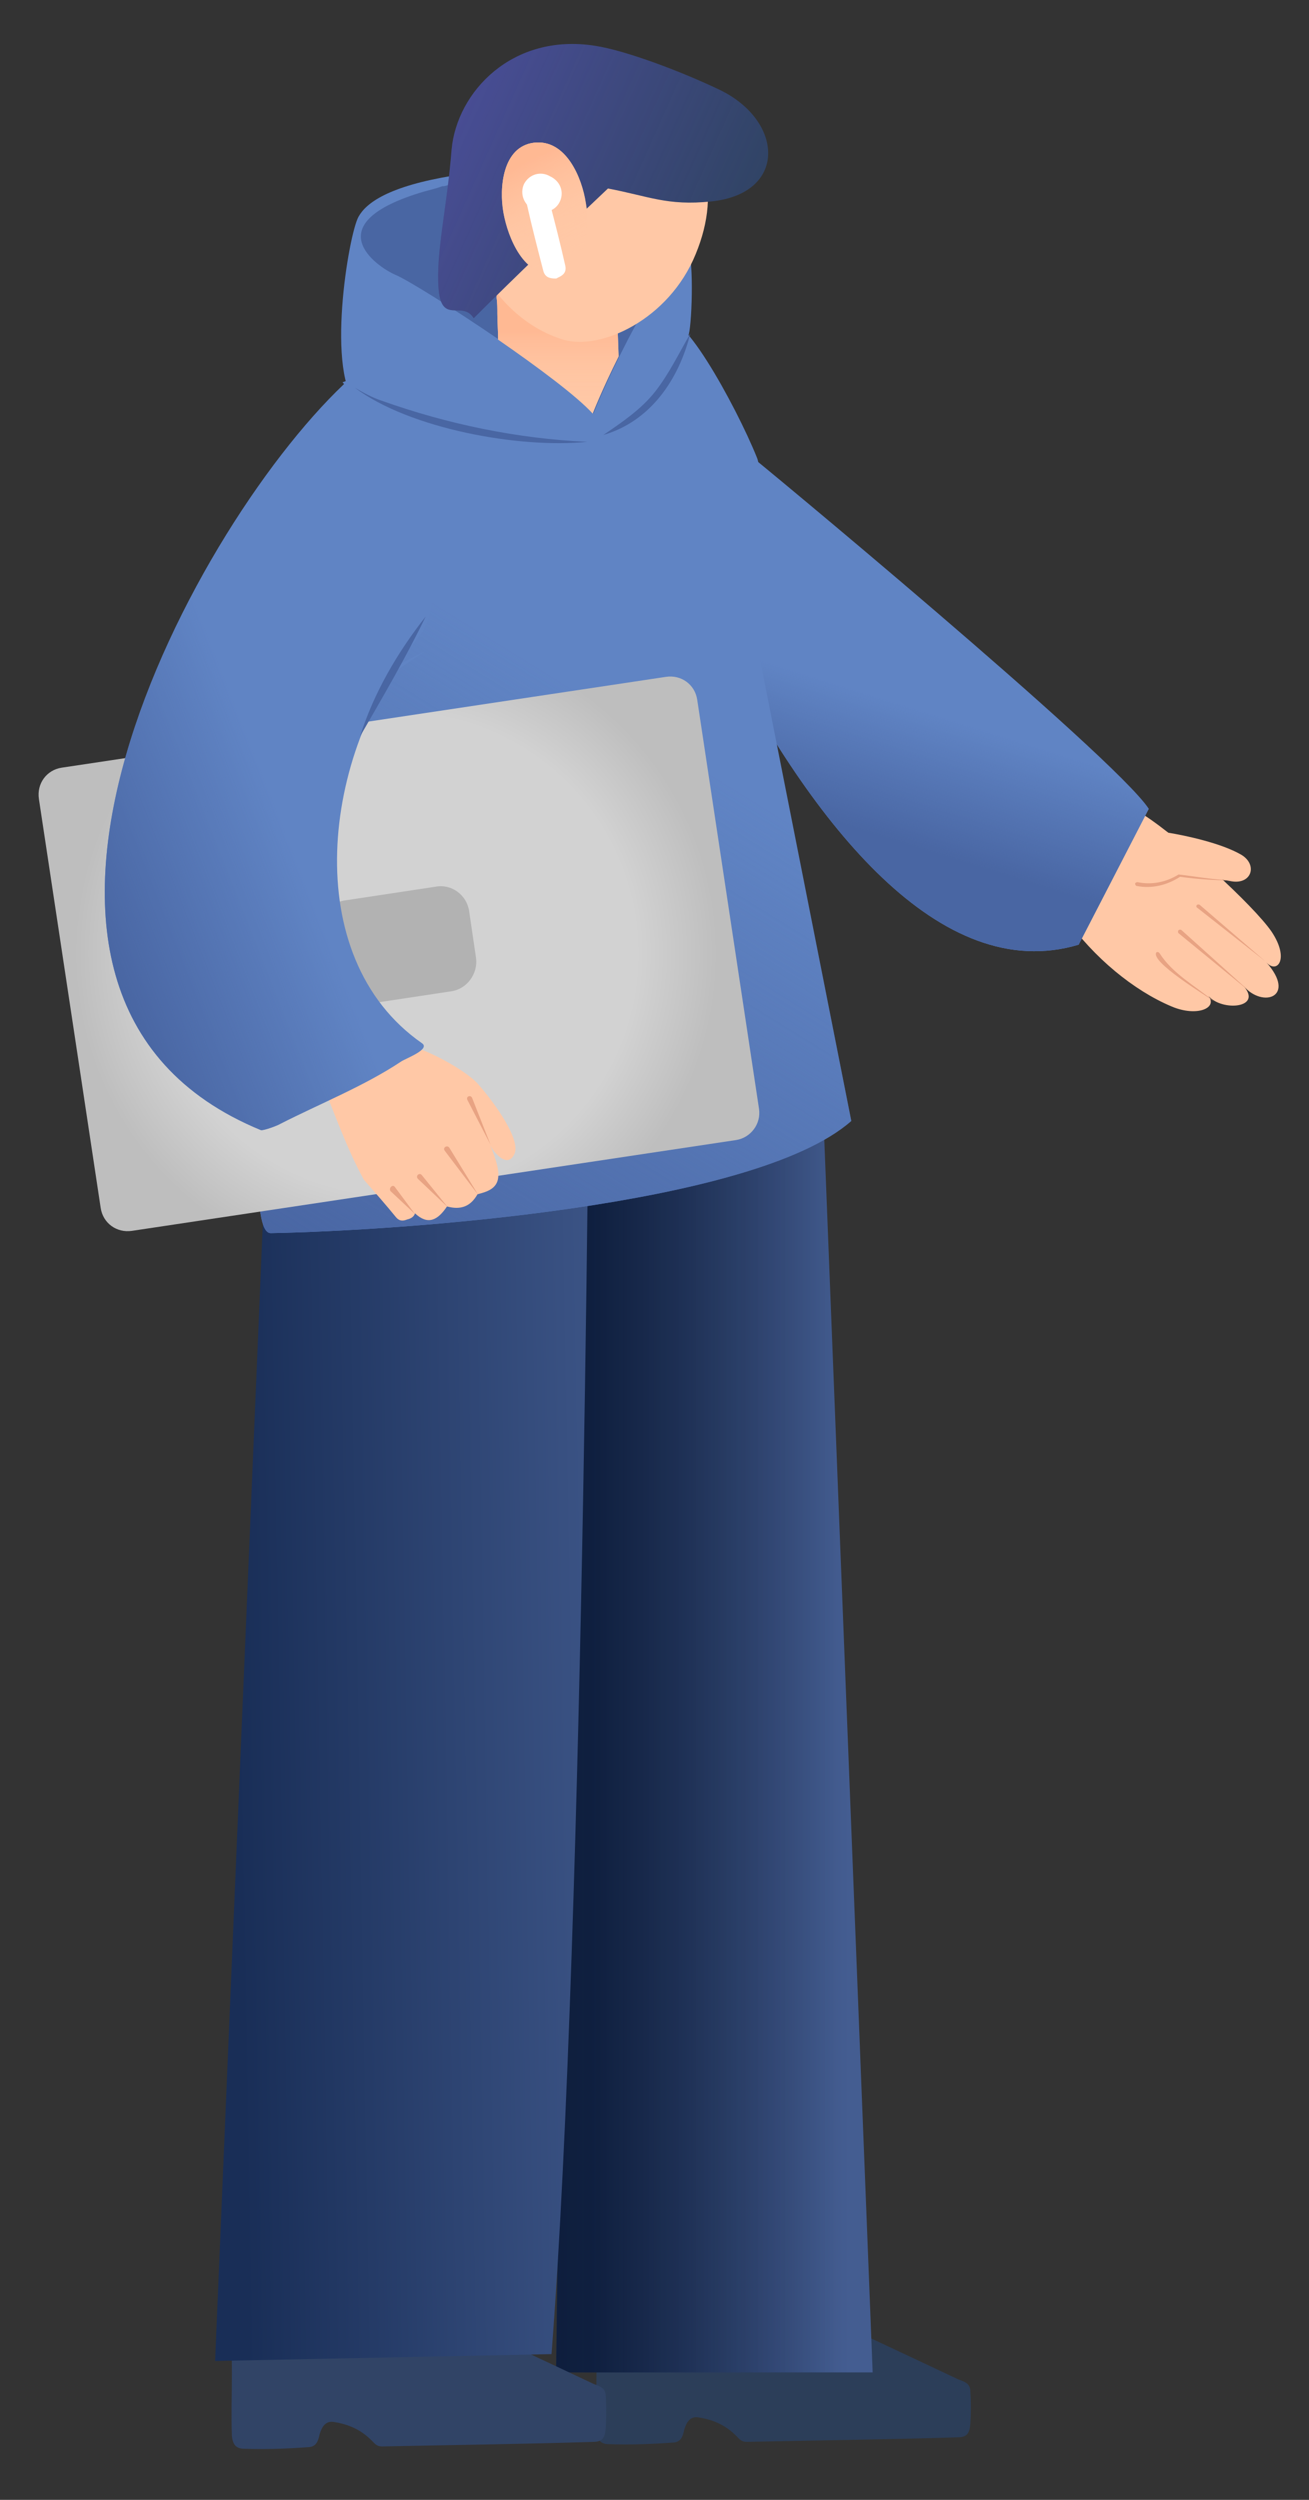 <?xml version="1.0" encoding="utf-8"?>
<!-- Generator: Adobe Illustrator 29.7.1, SVG Export Plug-In . SVG Version: 9.03 Build 0)  -->
<svg version="1.0" id="レイヤー_1" xmlns="http://www.w3.org/2000/svg" xmlns:xlink="http://www.w3.org/1999/xlink" x="0px"
	 y="0px" viewBox="0 0 171.6 327.6" style="enable-background:new 0 0 171.6 327.6;" xml:space="preserve">
<rect x="0" y="0" width="171.6" height="327.6" fill="#333333" stroke="none"/>
<style type="text/css">
	.st0{fill:#FFC8A6;}
	.st1{fill:#E8A383;}
	.st2{fill:#2C3E59;}
	.st3{fill:url(#SVGID_1_);}
	.st4{fill:url(#SVGID_00000075133722226299703500000014162804242901582240_);fill-opacity:0.5;}
	.st5{fill:#314466;}
	.st6{fill:url(#SVGID_00000058554532013794076490000017054557600125783717_);}
	.st7{fill:#6084C4;}
	.st8{fill:url(#SVGID_00000123419852518678568360000017250320282202703523_);}
	.st9{fill:url(#SVGID_00000022544747803240483440000015149510385868969096_);}
	.st10{fill:url(#SVGID_00000155827935443839712450000017823694905801797048_);}
	.st11{fill:#B2B2B2;}
	.st12{fill:url(#SVGID_00000123409350314756899350000003295529569525073572_);}
	.st13{fill:#4966A3;}
	.st14{fill:url(#SVGID_00000075875437892917726080000005874796955197526941_);}
	.st15{fill:url(#SVGID_00000049908343584267768660000004117800727451521408_);fill-opacity:0.3;}
	.st16{fill:url(#SVGID_00000173873119176751971500000017225423931404388484_);}
	.st17{fill:#FFFFFF;}
</style>
<g>
	<g>
		<path class="st0" d="M150.1,106.9c4.5,2.9,14.2,11.7,16.6,15.2c2.4,3.6,0.7,5.6-0.7,4c4,4.5-0.4,6.1-3,3.1
			c2.6,2.9-2.8,3.4-4.6,1.3c1.3,1.6-1.5,2.8-4.8,1.4c-5-2.1-10.2-6.4-13.9-11.6C143.8,116.4,145.7,110.5,150.1,106.9z"/>
		<path class="st0" d="M153,109.1c2.5,0.4,7.1,1.4,9.7,2.9c2.2,1.3,1.4,3.9-1.2,3.5c-2.6-0.4-3.9-0.9-6.2-1.4"/>
		<path class="st1" d="M165.9,126l-8.6-7.4c-0.1-0.1-0.3-0.1-0.4,0c-0.1,0.1-0.1,0.3,0.1,0.4L165.9,126L165.9,126z"/>
		<path class="st1" d="M162.8,115.3c-2.8,0.2-5.6-0.4-8.3-0.7c-1.6,1-3.5,1.4-5.4,1c-0.1,0-0.3,0.1-0.3,0.2c0,0.1,0.1,0.3,0.2,0.3
			c2,0.4,4-0.1,5.7-1.2C156.8,115.2,160.2,115.5,162.8,115.3L162.8,115.3z"/>
		<path class="st1" d="M163.9,130l-9-8.1c-0.1-0.1-0.3-0.1-0.4,0c-0.1,0.1-0.1,0.3,0,0.4L163.9,130L163.9,130z"/>
		<path class="st1" d="M159.1,131.2c-2.4-2-5.4-3.6-7.1-6.3c-0.1-0.1-0.2-0.2-0.4-0.1C150.7,126,158,130.4,159.1,131.2L159.1,131.2z
			"/>
	</g>
	<path class="st2" d="M78.2,310.5c0,2.4-0.1,5.6,0,8.1c0.1,1.1,0.5,1.7,1.6,1.7c2.7,0.1,5.6,0,8.3-0.2c1.1,0,1.4-0.7,1.6-1.7
		c0,0,0,0,0,0c0.3-1,0.8-1.8,1.9-1.6c1.9,0.3,3.5,1,4.9,2.4c0.5,0.5,0.7,0.8,1.4,0.8c9.2-0.2,18.5-0.3,27.7-0.6
		c1.2,0,1.5-0.6,1.6-1.7c0.1-1.4,0.1-3,0-4.5c-0.1-0.9-0.8-1.1-1.6-1.4c-7.2-3.4-14.5-6.8-21.7-10.2c-0.3-0.1-0.4-0.2-0.7-0.2
		c-7.7,0.2-15.6,0.2-23.2,0.7c-1.2,0.1-1.5,0.5-1.6,1.7C78,306,78.2,308.1,78.2,310.5z"/>
	<linearGradient id="SVGID_1_" gradientUnits="userSpaceOnUse" x1="111.317" y1="217.955" x2="77.6" y2="217.955">
		<stop  offset="0" style="stop-color:#445D91"/>
		<stop  offset="1" style="stop-color:#192E57"/>
	</linearGradient>
	<polygon class="st3" points="114.4,310.9 72.9,310.9 74.6,181.5 75.7,126.5 107.1,125 	"/>
	
		<linearGradient id="SVGID_00000059293871651995683980000015641149165692274594_" gradientUnits="userSpaceOnUse" x1="109.664" y1="217.955" x2="68.173" y2="217.955">
		<stop  offset="1.157407e-03" style="stop-color:#000000;stop-opacity:0"/>
		<stop  offset="1" style="stop-color:#000B21"/>
	</linearGradient>
	<polygon style="fill:url(#SVGID_00000059293871651995683980000015641149165692274594_);fill-opacity:0.5;" points="114.4,310.9 
		72.9,310.9 74.6,181.5 75.7,126.5 107.1,125 	"/>
	<path class="st5" d="M30.4,311.1c0,2.4-0.1,5.6,0,8.1c0.1,1.1,0.5,1.7,1.6,1.7c2.7,0.1,5.6,0,8.3-0.2c1.1,0,1.4-0.7,1.6-1.7
		c0,0,0,0,0,0c0.3-1,0.8-1.8,1.9-1.6c1.9,0.3,3.5,1,4.9,2.4c0.5,0.5,0.7,0.8,1.4,0.8c9.2-0.2,18.5-0.3,27.7-0.6
		c1.2,0,1.5-0.6,1.6-1.7c0.1-1.4,0.1-3,0-4.5c-0.1-0.9-0.8-1.1-1.6-1.4c-7.2-3.4-14.5-6.8-21.7-10.2c-0.3-0.1-0.4-0.2-0.7-0.2
		c-7.7,0.2-15.6,0.2-23.2,0.7c-1.2,0.1-1.5,0.5-1.6,1.7C30.3,306.6,30.4,308.7,30.4,311.1z"/>
	
		<linearGradient id="SVGID_00000127723566486324783500000002345164009843977907_" gradientUnits="userSpaceOnUse" x1="30.842" y1="144.542" x2="-29.178" y2="144.542" gradientTransform="matrix(1 -1.778459e-02 1.824183e-02 1.026 57.364 69.268)">
		<stop  offset="0" style="stop-color:#445D91"/>
		<stop  offset="1" style="stop-color:#192E57"/>
	</linearGradient>
	<path style="fill:url(#SVGID_00000127723566486324783500000002345164009843977907_);" d="M37.4,126.7l39.9-0.8c0,0-0.6,126-5,182.6
		l-44.1,0.9l6.2-147.8C35.3,145.7,37.4,126.7,37.4,126.7z"/>
	<path class="st7" d="M150.6,106l-9.2,17.8c-18.1,5.4-34.8-15.6-47.1-39.5l3.8-24.8C98.1,59.4,146.1,99.1,150.6,106z"/>
	
		<linearGradient id="SVGID_00000075851327896992359430000013881747188773139333_" gradientUnits="userSpaceOnUse" x1="90.878" y1="917.521" x2="65.063" y2="959.55" gradientTransform="matrix(0.97 -0.244 0.244 0.97 -185.865 -789.651)">
		<stop  offset="0.321" style="stop-color:#4966A3;stop-opacity:0"/>
		<stop  offset="0.673" style="stop-color:#4966A3"/>
	</linearGradient>
	<path style="fill:url(#SVGID_00000075851327896992359430000013881747188773139333_);" d="M150.6,106l-9.2,17.8
		c-18.1,5.4-34.8-15.6-47.1-39.5l3.8-24.8C98.1,59.4,146.1,99.1,150.6,106z"/>
	<path class="st7" d="M44.9,50.1c6.1,6.4,11.6,27.5,9.5,32.4c-2.1,4.9-13.1,10.1-13.1,10.1c-2.4,9.5-11,69.1-5.8,69
		c16.2-0.3,63.3-3.4,76.1-14.7L96.8,72.1c0.9-5.2,3.5-9.7,2.4-12.2c-2.7-6.7-10.6-21.1-12.1-17.1c-1.8,4.9-5.3,16.4-32.2,3.6
		L44.9,50.1z"/>
	
		<linearGradient id="SVGID_00000135679671166294452900000017788928576026701953_" gradientUnits="userSpaceOnUse" x1="101.722" y1="60.426" x2="37.267" y2="164.635">
		<stop  offset="0.321" style="stop-color:#4966A3;stop-opacity:0"/>
		<stop  offset="1" style="stop-color:#4966A3"/>
	</linearGradient>
	<path style="fill:url(#SVGID_00000135679671166294452900000017788928576026701953_);" d="M44.9,50.1c6.1,6.4,11.6,27.5,9.5,32.4
		c-2.1,4.9-13.1,10.1-13.1,10.1c-2.4,9.5-11,69.1-5.8,69c16.2-0.3,63.3-3.4,76.1-14.7L96.8,72.1c0.9-5.2,3.5-9.7,2.4-12.2
		c-2.7-6.7-10.6-21.1-12.1-17.1c-1.8,4.9-5.3,16.4-32.2,3.6L44.9,50.1z"/>
	<g>
		
			<radialGradient id="SVGID_00000137820849012263747180000014982002726039902376_" cx="-1182.205" cy="125.003" r="42.194" gradientTransform="matrix(-0.999 0 0 0.999 -1129.097 0.107)" gradientUnits="userSpaceOnUse">
			<stop  offset="0.748" style="stop-color:#D2D2D2"/>
			<stop  offset="1" style="stop-color:#BEBEBE"/>
		</radialGradient>
		<path style="fill:url(#SVGID_00000137820849012263747180000014982002726039902376_);" d="M99.5,145.3l-8.1-53.6
			c-0.3-2-2.1-3.3-4.1-3L8.1,100.6c-2,0.3-3.3,2.1-3,4.1l8.1,53.6c0.3,2,2.1,3.3,4.1,3l79.2-11.9C98.4,149.1,99.8,147.3,99.5,145.3z
			"/>
		<path class="st11" d="M62.4,125.5l-0.9-6.1c-0.3-2.1-2.3-3.6-4.4-3.2l-11.9,1.8c-2.1,0.3-3.6,2.3-3.2,4.4l0.9,6.1
			c0.3,2.1,2.3,3.6,4.4,3.2l11.9-1.8C61.2,129.6,62.7,127.6,62.4,125.5z"/>
	</g>
	<g>
		<path class="st0" d="M50.1,136.4c-2.6,1.8-5.3,3.6-8,5.2c1.7,4.2,3.4,9,5.6,13c1.4,1.6,2.9,3.3,4.2,4.9c0.5,0.6,1,0.5,1.5,0.3
			c0.5-0.1,0.9-0.4,1-0.8c1.7,1.6,3,0.9,4.2-0.9c1.8,0.5,3.1,0,4-1.6c1.2-0.3,2.5-0.7,2.7-2.1c0.2-1.4-0.6-3.2-1.1-4.5
			c0.2,0.7,2.2,3.4,3.2,1.4c1-1.8-2.5-6.7-4.7-9.2C61,140.1,53.8,136.1,50.1,136.4z"/>
		<path class="st1" d="M51.8,155.6l2.6,3.5l-3.2-3C50.9,155.7,51.5,155.1,51.8,155.6L51.8,155.6z"/>
		<path class="st1" d="M55.3,154l3.4,4.2l-3.9-3.7C54.4,154.1,55,153.6,55.3,154L55.3,154z"/>
		<path class="st1" d="M58.9,150.4l3.8,6.2l-4.4-5.8C58,150.4,58.6,150,58.9,150.4L58.9,150.4z"/>
		<path class="st1" d="M61.9,143.9l2.4,6.1l-3-5.8C61,143.7,61.7,143.4,61.9,143.9L61.9,143.9z"/>
	</g>
	<g>
		<path class="st7" d="M54.7,83.7c-12.6,15-15.6,41.7,0.6,53c1.2,0.8-2.1,2-2.7,2.4c-4.8,3.2-10.6,5.5-15.9,8.2
			c-0.3,0.2-2.2,0.9-2.5,0.8C-8.6,130.5,25.9,67.6,46,49.5C46,49.5,62.4,74.5,54.7,83.7z"/>
		<path class="st7" d="M55.8,85.3c-4.8,2.3-9,5-12.9,8.6"/>
	</g>
	<g>
		
			<linearGradient id="SVGID_00000005232201919095318810000017942970103954443910_" gradientUnits="userSpaceOnUse" x1="46.539" y1="96.322" x2="8.545" y2="111.331">
			<stop  offset="0.321" style="stop-color:#4966A3;stop-opacity:0"/>
			<stop  offset="1" style="stop-color:#4966A3"/>
		</linearGradient>
		<path style="fill:url(#SVGID_00000005232201919095318810000017942970103954443910_);" d="M54.7,83.7c-12.6,15-15.6,41.7,0.6,53
			c1.2,0.8-2.1,2-2.7,2.4c-4.8,3.2-10.6,5.5-15.9,8.2c-0.3,0.2-2.2,0.9-2.5,0.8C-8.6,130.5,25.9,67.6,46,49.5
			C46,49.5,62.4,74.5,54.7,83.7z"/>
	</g>
	<path class="st13" d="M55.8,80.8c-2.6,5.4-5.6,10.5-8.6,15.7C49,90.8,52.1,85.5,55.8,80.8L55.8,80.8z"/>
	<path class="st7" d="M90.2,44.1c0.5-0.9,0.8-9.9,0-11.6c-0.8-1.7-1.7-2.7-1.8-2.8l0,0c-3.6-5.1-15.8-8.9-28.9-6.7
		C50.9,24.4,48,26.6,47,28.4c-1.3,2.3-4.4,20.8,0,24.9c4.9,4.5,31.1-0.7,32.4-0.9C79.4,52.4,89.7,45.2,90.2,44.1z"/>
	<path class="st13" d="M86.2,37.8c-2.1,3.2-3.7,6.3-5,8.9c-2.2,4.4-3.4,7.5-3.4,7.5c-2.1-2.3-7.2-6.1-12.4-9.7
		c-6-4.1-12.1-7.9-13.6-8.5c-2.5-1.1-10.5-6.7,3.8-10.9c0.7-0.2,1.6-0.4,2.4-0.7c0.1,0,0.1,0,0.2,0c1.5-0.4,2.9-0.6,4.3-0.8
		c0.9-0.1,1.8-0.2,2.6-0.2c0.5,0,1,0,1.5,0c0.8,0,1.6,0,2.3,0.1c0.4,0,0.8,0,1.2,0.1c1,0.1,2.1,0.2,3,0.4c0.5,0.1,1.1,0.2,1.6,0.3
		c6.3,1.5,10.9,4.6,12.1,8.2C87.5,34.2,87.3,36,86.2,37.8z"/>
	<g>
		<path class="st0" d="M81.1,46.7c-2.2,4.4-3.4,7.5-3.4,7.5c-2.1-2.3-7.2-6.1-12.4-9.7c0-1.1-0.1-2.3-0.1-3.4c0-0.7,0-1.4-0.1-2.1
			c0-0.7,0.3-1,1-1c0.5,0,1,0,1.5,0c0.2,0,0.4,0,0.6,0c3.8-0.1,7.7-0.3,11.4-0.4c0.6,0,0.9,0.1,1,0.5c0,0.1,0.1,0.3,0.1,0.4
			C80.9,41.1,81,43.9,81.1,46.7z"/>
		
			<linearGradient id="SVGID_00000168078483847529337690000010728545327187207077_" gradientUnits="userSpaceOnUse" x1="73.109" y1="55.103" x2="73.109" y2="43.245">
			<stop  offset="0" style="stop-color:#FFC8A6;stop-opacity:0"/>
			<stop  offset="0.46" style="stop-color:#FFC4A1;stop-opacity:0.46"/>
			<stop  offset="0.983" style="stop-color:#FFB994;stop-opacity:0.983"/>
			<stop  offset="1" style="stop-color:#FFB993"/>
		</linearGradient>
		<path style="fill:url(#SVGID_00000168078483847529337690000010728545327187207077_);" d="M81.1,46.7c-2.2,4.4-3.4,7.5-3.4,7.5
			c-2.1-2.3-7.2-6.1-12.4-9.7c0-1.1-0.1-2.3-0.1-3.4c0-0.7,0-1.4-0.1-2.1c0-0.7,0.3-1,1-1c0.5,0,1,0,1.5,0c0.2,0,0.4,0,0.6,0
			c3.8-0.1,7.7-0.3,11.4-0.4c0.6,0,0.9,0.1,1,0.5c0,0.1,0.1,0.3,0.1,0.4C80.9,41.1,81,43.9,81.1,46.7z"/>
	</g>
	<g>
		<path class="st0" d="M91.2,33.3C87.7,41.9,78.7,46,73.8,44.5C64.9,41.8,58.4,30.7,62,22c3.6-8.6,12.8-12,21.7-8.5
			S94.7,24.8,91.2,33.3z"/>
		<path class="st5" d="M93.2,26.4c-5.7,0.6-8.2-0.7-13.5-1.7c-5.4,5.1-12.2,11.6-17.6,17c-1.5-2.4-4.2,0.9-4.6-3.8
			c-0.4-4.7,1.1-10.6,1.7-18.3C59.9,12,67.2,4.3,78,6c4,0.6,11.4,3.4,16.4,5.8C102.8,15.9,103.2,25.4,93.2,26.4z"/>
		
			<linearGradient id="SVGID_00000052791188889326846540000010812483323125787299_" gradientUnits="userSpaceOnUse" x1="-827.586" y1="-1343.658" x2="-788.258" y2="-1343.658" gradientTransform="matrix(-0.913 -0.408 -0.408 0.913 -1209.173 923.026)">
			<stop  offset="0" style="stop-color:#7F61F8;stop-opacity:0"/>
			<stop  offset="1" style="stop-color:#7D61FF"/>
		</linearGradient>
		<path style="fill:url(#SVGID_00000052791188889326846540000010812483323125787299_);fill-opacity:0.3;" d="M93.2,26.4
			c-5.7,0.6-8.2-0.7-13.5-1.7c-5.4,5.1-12.2,11.6-17.6,17c-1.5-2.4-4.2,0.9-4.6-3.8c-0.4-4.7,1.1-10.6,1.7-18.3
			C59.9,12,67.2,4.3,78,6c4,0.6,11.4,3.4,16.4,5.8C102.8,15.9,103.2,25.4,93.2,26.4z"/>
		<path class="st0" d="M76.8,26.6c0.6,3.3,0.2,8.8-4,9.3c-4.1,0.5-6.2-4.7-6.8-8c-0.6-3.3-0.1-8.7,4-9.2
			C74.2,18.2,76.3,23.3,76.8,26.6z"/>
		
			<linearGradient id="SVGID_00000125600135801511226240000002257409260066593969_" gradientUnits="userSpaceOnUse" x1="-321.175" y1="-1335.878" x2="-331.596" y2="-1344.59" gradientTransform="matrix(0.913 0.408 -0.408 0.913 -177.572 1384.423)">
			<stop  offset="0" style="stop-color:#FFC8A6;stop-opacity:0"/>
			<stop  offset="0.46" style="stop-color:#FFC4A1;stop-opacity:0.46"/>
			<stop  offset="0.983" style="stop-color:#FFB994;stop-opacity:0.983"/>
			<stop  offset="1" style="stop-color:#FFB993"/>
		</linearGradient>
		<path style="fill:url(#SVGID_00000125600135801511226240000002257409260066593969_);" d="M76.8,26.6c0.6,3.3,0.2,8.8-4,9.3
			c-4.1,0.5-6.2-4.7-6.8-8c-0.6-3.3-0.1-8.7,4-9.2C74.2,18.2,76.3,23.3,76.8,26.6z"/>
		<g>
			<path class="st17" d="M68.7,24.1c-0.6,1.3,0,2.8,1.3,3.4c1.3,0.6,2.8,0.2,3.4-1.1c0.6-1.3,0-2.7-1.3-3.3
				C70.9,22.4,69.4,22.8,68.7,24.1z"/>
			<path class="st17" d="M69.1,26.9c0.6,2.7,1.4,5.8,2.1,8.5c0.2,0.9,0.8,1.1,1.6,1.1c0.1,0,0.2,0,0.3-0.1c0.7-0.3,1.2-0.7,1-1.6
				c-0.6-2.7-1.4-5.8-2.1-8.5c-0.2-0.9-0.8-1-1.6-1.1c-0.1,0-0.2,0-0.3,0.1C69.4,25.7,68.9,26,69.1,26.9z"/>
		</g>
	</g>
	<path class="st13" d="M77,57.9c-8.9,0.9-23.3-1.7-30.5-7.1c1.2,0.7,2.3,1.3,3.5,1.7C58.7,55.6,67.9,57.5,77,57.9L77,57.9z"/>
	<path class="st13" d="M79.1,57c2.5-1.7,5-3.4,6.8-5.7c1.8-2.3,3.1-5,4.6-7.6C89,49.7,85.3,55.2,79.1,57L79.1,57z"/>
</g>
</svg>
